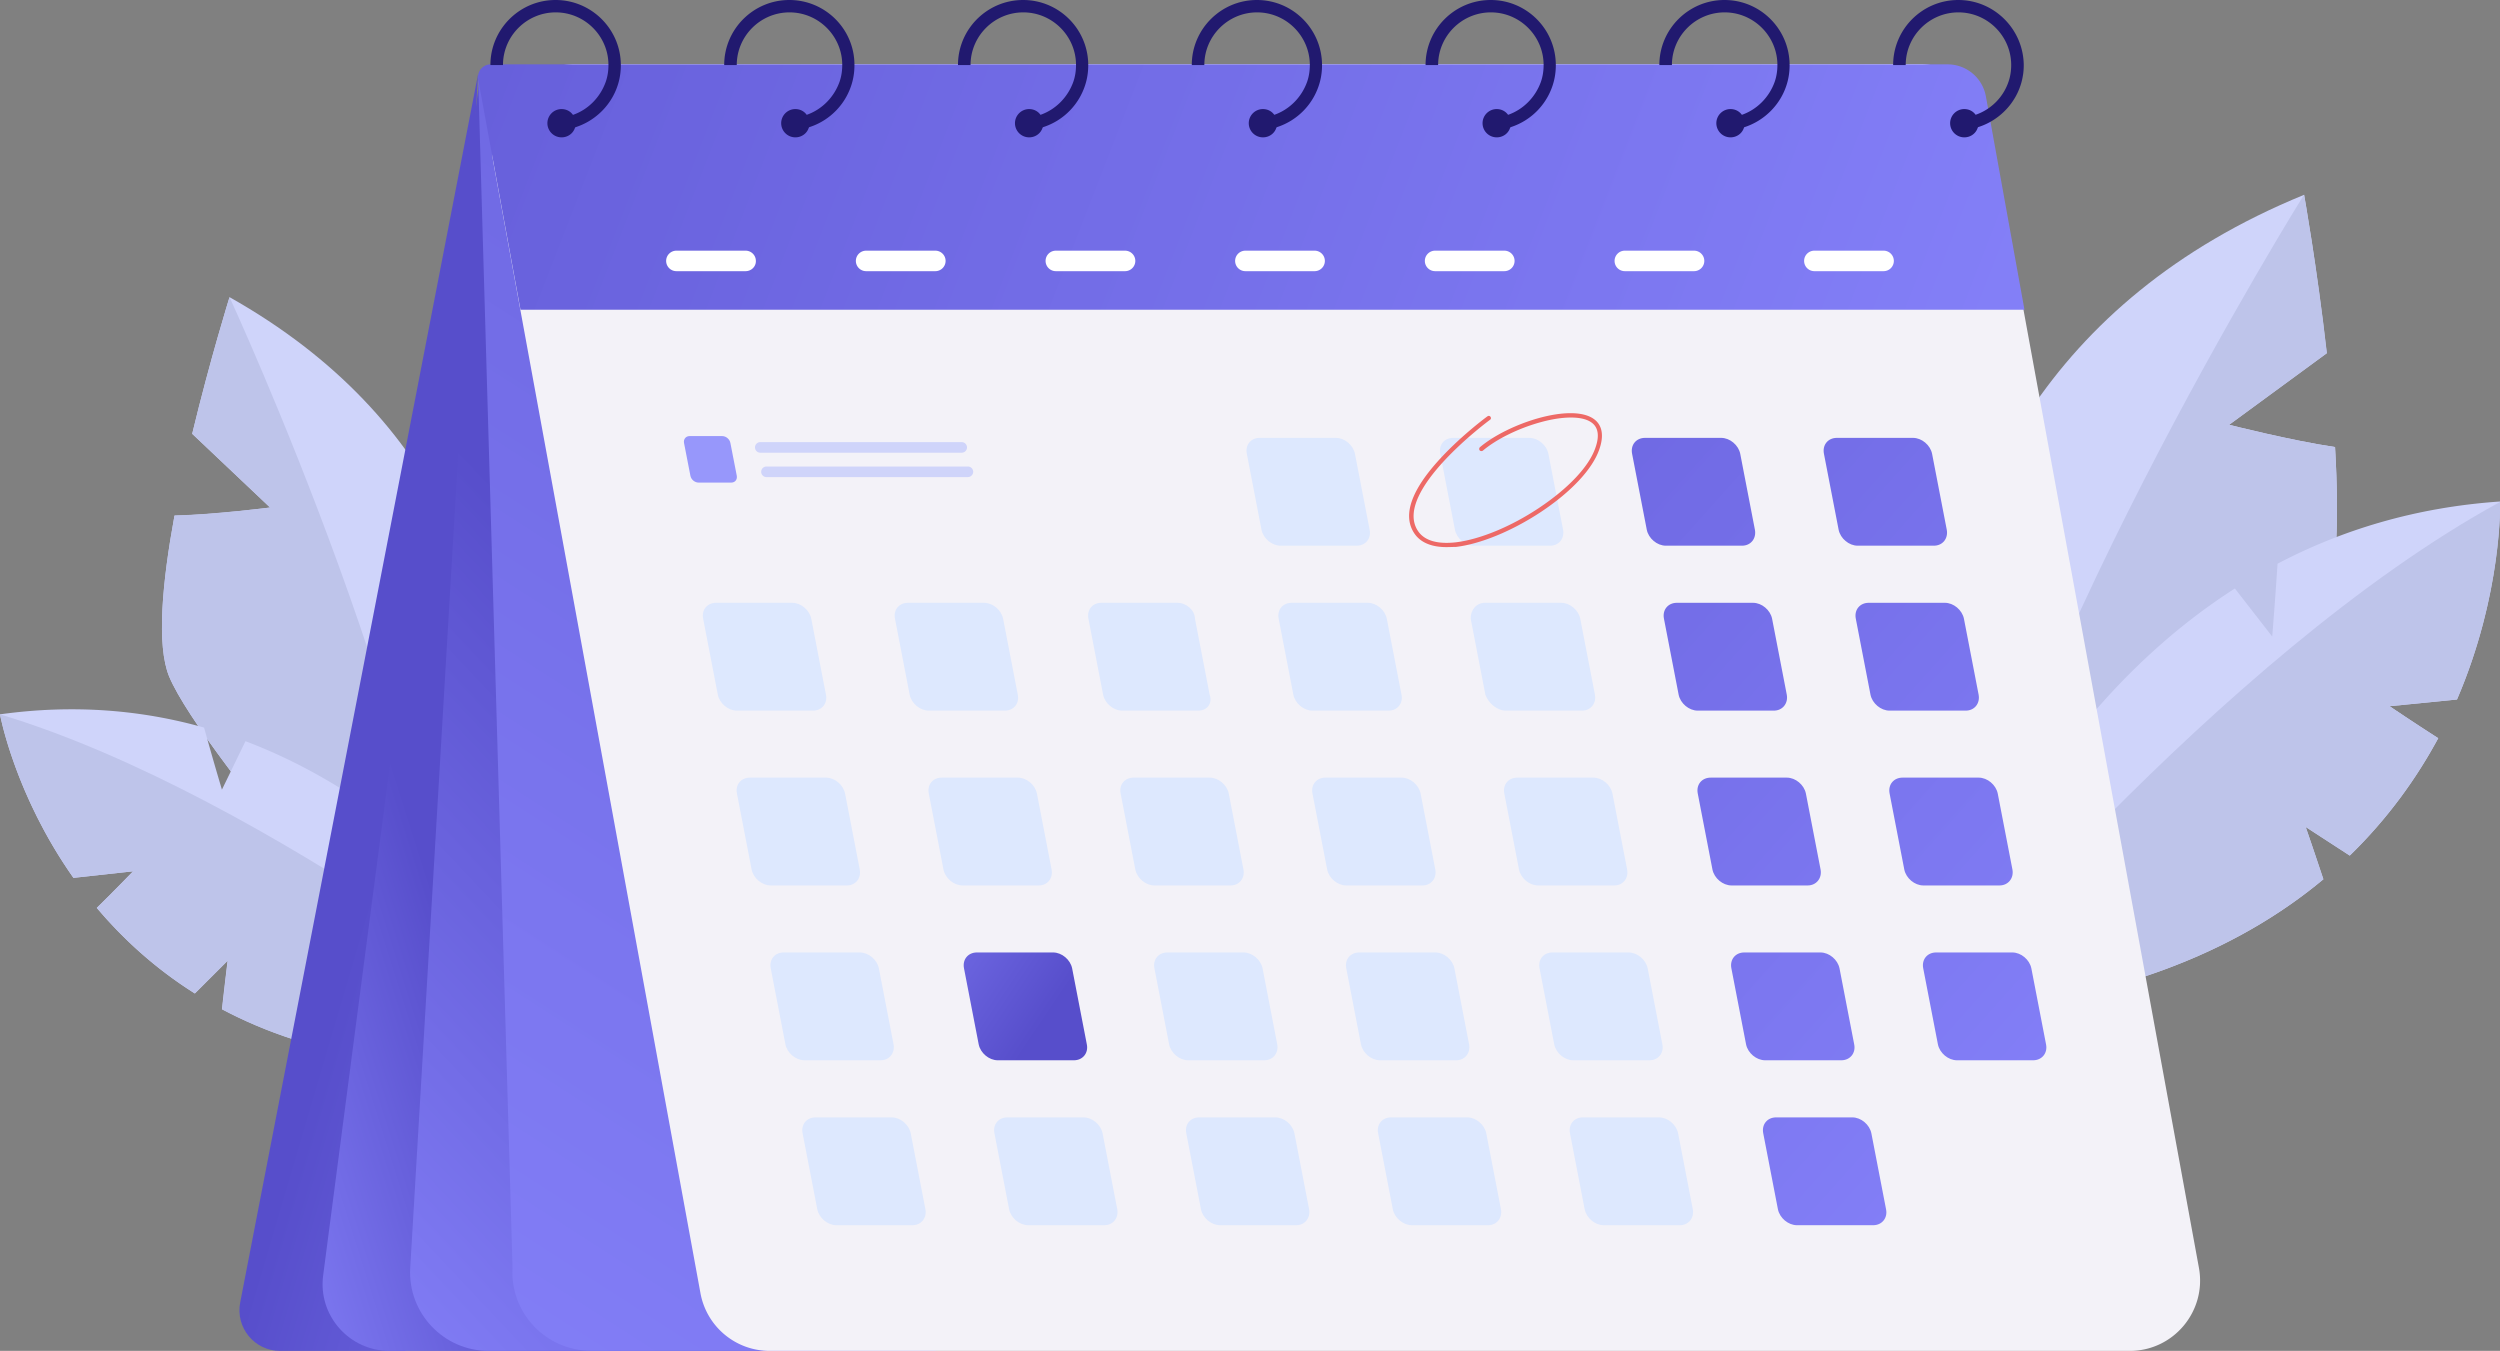 <svg viewBox="0 0 446 241" fill="none" xmlns="http://www.w3.org/2000/svg"><rect x="0" y="0" width="446" height="241" fill="#808080" stroke="none"/><g clip-path="url(#clip0)"><path d="M397.662 75.781L415.09 63.01c-1.737-15.421-4.041-28.256-4.041-28.256-23.206 9.492-38.677 23.242-48.907 38.537l5.557 24.188-11.871-13.276c-21.502 43.267-7.767 93.032-7.767 93.032s56.799-49.891 65.545-65.123c3.378-5.897 3.757-18.764 2.968-32.356-7.893-1.167-18.912-3.974-18.912-3.974z" fill="#CFD4FA"/><path d="M411.049 34.721s-55.411 88.806-62.988 142.513c0 0 56.799-49.891 65.545-65.123 3.378-5.897 3.757-18.764 2.968-32.356-7.862-1.167-18.881-3.973-18.881-3.973l17.429-12.773c-1.768-15.452-4.073-28.288-4.073-28.288z" fill="#BEC4EA"/><path d="M446 89.468c-15.187 1.04-28.353 5.14-39.687 11.101-.379 5.929-.948 12.993-.948 12.993l-6.662-8.578c-41.044 26.27-55.158 76.16-55.158 76.16 33.31-1.766 55.79-11.637 70.945-24.283a813.156 813.156 0 00-3.157-9.335l7.861 5.109c6.852-6.654 11.966-13.876 15.787-20.94-4.105-2.617-8.683-5.708-8.683-5.708l12.03-1.198c8.145-18.954 7.672-35.32 7.672-35.32z" fill="#CFD4FA"/><path d="M414.49 156.861c-1.231-3.752-3.157-9.334-3.157-9.334l7.861 5.108c6.852-6.654 11.967-13.875 15.787-20.94-4.105-2.617-8.683-5.708-8.683-5.708l12.03-1.198c8.146-18.922 7.703-35.258 7.703-35.258-50.137 27.374-102.454 91.676-102.454 91.676 33.246-1.829 55.726-11.7 70.913-24.346z" fill="#BEC4EA"/><path d="M48.18 90.54L34.288 77.39c3.22-13.371 6.662-24.378 6.662-24.378 19.323 10.88 31.415 24.693 38.709 39.231L72.144 112.9l11.903-10.344c14.113 40.366-3.441 82.562-3.441 82.562s-44.423-50.048-50.422-64.397c-2.305-5.551-1.232-16.904.947-28.73 7.072-.157 17.05-1.45 17.05-1.45z" fill="#CFD4FA"/><path d="M40.95 53.012s38.866 84.108 39.624 132.106c0 0-44.392-50.08-50.39-64.429-2.305-5.55-1.232-16.903.947-28.73 7.04-.157 17.05-1.419 17.05-1.419L34.287 77.39c3.22-13.34 6.662-24.378 6.662-24.378z" fill="#BEC4EA"/><path d="M0 127.438c13.355-1.861 25.511-.725 36.404 2.365a631.075 631.075 0 003.188 11.069l4.2-8.641c40.35 15.264 61.725 55.914 61.725 55.914-29.173 4.541-50.454.095-65.924-8.105.378-3.5 1.01-8.672 1.01-8.672l-5.841 5.866c-7.167-4.51-12.913-9.84-17.492-15.264 3.095-3.027 6.473-6.528 6.473-6.528l-10.64 1.167C2.589 141.692 0 127.438 0 127.438z" fill="#CFD4FA"/><path d="M39.624 180.072c.379-3.501 1.01-8.673 1.01-8.673l-5.872 5.835c-7.167-4.51-12.913-9.84-17.492-15.264 3.095-3.027 6.473-6.528 6.473-6.528l-10.64 1.167C2.589 141.692 0 127.438 0 127.438c48.433 14.57 105.517 60.739 105.517 60.739-29.173 4.541-50.454.094-65.893-8.105z" fill="#BEC4EA"/><path d="M58.663 203.629s12.092 1.546 19.038 12.52l-1.484 1.01s-9.282-10.155-16.765-11.984c-7.514-1.798-.79-1.546-.79-1.546z" fill="#3A49CD"/><path d="M63.998 173.576s12.25 18.574 5.273 41.186l-3.157-.852s3.062-24.913-3.347-37.433c-6.41-12.52 1.231-2.901 1.231-2.901z" fill="#3A49CD"/><path d="M85.279 13.277L42.845 232.39c-.853 4.446 2.557 8.609 7.104 8.609h22.353L85.28 13.277z" fill="url(#paint0_linear)"/><path d="M360.974 94.893s-9.251 12.425-5.304 28.445l2.21-.473s-1.137-17.439 3.82-25.89c4.989-8.484-.726-2.082-.726-2.082z" fill="#93B3F4"/><path d="M316.677 49.607s-5.841 19.71 6.41 37.812l2.557-1.577s-9.377-21.193-7.072-33.996c2.273-12.772-1.895-2.24-1.895-2.24z" fill="#fff"/><path d="M85.784 12.394l-28.132 215.14C56.705 234.661 62.294 241 69.492 241h41.266L87.488 11.606l-1.704.788z" fill="url(#paint1_linear)"/><path d="M85.784 12.394L73.186 226.178C72.713 234.22 79.122 241 87.173 241h61.536L85.784 12.394z" fill="url(#paint2_linear)"/><path d="M85.31 14.128l6.125 212.019c-.473 8.041 5.936 14.822 13.987 14.822h61.536L85.31 14.129z" fill="url(#paint3_linear)"/><path d="M379.949 241H137.311a12.55 12.55 0 01-12.345-10.281L88.026 29.045c-1.674-9.146 5.367-17.597 14.681-17.597h239.797a12.55 12.55 0 0112.345 10.28l37.445 204.482c1.389 7.695-4.515 14.79-12.345 14.79z" fill="#F3F2F8"/><path d="M92.856 55.252h268.307l-6.883-38.065a6.943 6.943 0 00-6.851-5.708H87.552a2.28 2.28 0 00-2.242 2.68l7.546 41.093z" fill="url(#paint4_linear)"/><path d="M99.108 0c-6.41 0-11.62 5.203-11.62 11.605h2.243c0-5.172 4.23-9.397 9.408-9.397 5.178 0 9.409 4.225 9.409 9.397 0 1.041-.158 2.05-.474 2.965-.978 2.775-3.125 4.982-5.872 5.929-.79.283-1.642.441-2.526.504v2.24a10.289 10.289 0 002.968-.537c3.757-1.198 6.725-4.257 7.735-8.105.253-.946.379-1.955.379-2.964C110.758 5.203 105.517 0 99.108 0z" fill="#21196F"/><path d="M102.707 22.012c0 .22-.032.473-.095.662-.284 1.073-1.263 1.83-2.431 1.83a2.532 2.532 0 01-2.526-2.523 2.532 2.532 0 012.526-2.523c.821 0 1.547.378 1.989.977.348.473.537 1.01.537 1.577zM140.816 0c-6.41 0-11.619 5.203-11.619 11.605h2.241c0-5.172 4.231-9.397 9.409-9.397 5.178 0 9.409 4.225 9.409 9.397 0 1.041-.158 2.05-.474 2.965-.978 2.775-3.157 4.982-5.904 5.929-.789.283-1.642.441-2.526.504v2.24a10.289 10.289 0 002.968-.537 11.62 11.62 0 007.736-8.105c.252-.946.378-1.955.378-2.964C152.466 5.203 147.225 0 140.816 0z" fill="#21196F"/><path d="M144.415 22.012c0 .22-.032.473-.095.662-.284 1.073-1.263 1.83-2.431 1.83a2.532 2.532 0 01-2.526-2.523 2.532 2.532 0 012.526-2.523c.821 0 1.547.378 1.989.977.348.473.537 1.01.537 1.577zM182.523 0c-6.409 0-11.619 5.203-11.619 11.605h2.242c0-5.172 4.231-9.397 9.409-9.397 5.178 0 9.408 4.225 9.408 9.397 0 1.041-.157 2.05-.473 2.965-.979 2.775-3.157 4.982-5.904 5.929-.79.283-1.642.441-2.526.504v2.24a10.289 10.289 0 002.968-.537 11.618 11.618 0 007.735-8.105c.253-.946.379-1.955.379-2.964 0-6.434-5.21-11.637-11.619-11.637z" fill="#21196F"/><path d="M186.122 22.012c0 .22-.031.473-.094.662-.284 1.073-1.263 1.83-2.431 1.83a2.531 2.531 0 01-2.526-2.523 2.531 2.531 0 012.526-2.523c.821 0 1.547.378 1.989.977.347.473.536 1.01.536 1.577zM224.232 0c-6.41 0-11.619 5.203-11.619 11.605h2.241c0-5.172 4.231-9.397 9.409-9.397 5.178 0 9.409 4.225 9.409 9.397 0 1.041-.158 2.05-.474 2.965-.978 2.775-3.157 4.982-5.904 5.929-.789.283-1.642.441-2.526.504v2.24a10.289 10.289 0 002.968-.537 11.62 11.62 0 007.736-8.105c.252-.946.379-1.955.379-2.964 0-6.434-5.21-11.637-11.619-11.637z" fill="#21196F"/><path d="M227.831 22.012c0 .22-.032.473-.095.662-.284 1.073-1.263 1.83-2.431 1.83a2.532 2.532 0 01-2.526-2.523 2.532 2.532 0 012.526-2.523c.821 0 1.547.378 1.989.977.348.473.537 1.01.537 1.577zM265.939 0c-6.409 0-11.619 5.203-11.619 11.605h2.242c0-5.172 4.231-9.397 9.409-9.397 5.178 0 9.409 4.225 9.409 9.397 0 1.041-.158 2.05-.474 2.965-.979 2.775-3.157 4.982-5.904 5.929-.79.283-1.642.441-2.526.504v2.24a10.289 10.289 0 002.968-.537 11.618 11.618 0 007.735-8.105c.253-.946.379-1.955.379-2.964 0-6.434-5.21-11.637-11.619-11.637z" fill="#21196F"/><path d="M269.539 22.012c0 .22-.032.473-.095.662-.284 1.073-1.263 1.83-2.431 1.83a2.531 2.531 0 01-2.526-2.523 2.531 2.531 0 012.526-2.523c.821 0 1.547.378 1.989.977.347.473.537 1.01.537 1.577zM307.647 0c-6.409 0-11.619 5.203-11.619 11.605h2.242c0-5.172 4.231-9.397 9.409-9.397 5.178 0 9.409 4.225 9.409 9.397 0 1.041-.158 2.05-.474 2.965-.979 2.775-3.157 4.982-5.904 5.929-.79.283-1.642.441-2.526.504v2.24a10.289 10.289 0 002.968-.537c3.757-1.198 6.725-4.257 7.735-8.105.253-.946.379-1.955.379-2.964C319.266 5.203 314.057 0 307.647 0z" fill="#21196F"/><path d="M311.246 22.012c0 .22-.031.473-.094.662-.284 1.073-1.263 1.83-2.431 1.83a2.531 2.531 0 01-2.526-2.523 2.531 2.531 0 012.526-2.523c.821 0 1.547.378 1.989.977.347.473.536 1.01.536 1.577zM349.355 0c-6.409 0-11.619 5.203-11.619 11.605h2.242c0-5.172 4.231-9.397 9.409-9.397 5.178 0 9.409 4.225 9.409 9.397 0 1.041-.158 2.05-.474 2.965a9.431 9.431 0 01-5.841 5.897c-.789.284-1.642.442-2.526.505v2.239a10.296 10.296 0 002.968-.536c3.757-1.199 6.725-4.258 7.735-8.105a11.55 11.55 0 00.379-2.965C360.974 5.203 355.765 0 349.355 0z" fill="#21196F"/><path d="M352.954 22.012c0 .22-.031.473-.094.662-.284 1.073-1.263 1.83-2.431 1.83a2.531 2.531 0 01-2.526-2.523 2.531 2.531 0 012.526-2.523c.821 0 1.547.378 1.989.977.315.473.536 1.01.536 1.577z" fill="#21196F"/><path d="M247.722 126.776h-13.577c-1.578 0-3.094-1.293-3.409-2.839l-2.621-13.56c-.316-1.577.726-2.838 2.305-2.838h13.576c1.579 0 3.094 1.293 3.41 2.838l2.621 13.56c.315 1.546-.726 2.839-2.305 2.839zm34.509 0h-13.576c-1.579 0-3.094-1.293-3.663-2.839l-2.62-13.56c-.032-1.577 1.01-2.838 2.557-2.838h13.577c1.578 0 3.094 1.293 3.409 2.838l2.621 13.56c.284 1.546-.758 2.839-2.305 2.839z" fill="#DDE8FE"/><path d="M316.456 126.776H302.88c-1.579 0-3.094-1.293-3.41-2.839l-2.621-13.56c-.315-1.577.727-2.838 2.305-2.838h13.577c1.578 0 3.094 1.293 3.41 2.838l2.62 13.56c.284 1.546-.758 2.839-2.305 2.839z" fill="url(#paint5_linear)"/><path d="M145.047 126.776H131.47c-1.578 0-3.094-1.293-3.41-2.839l-2.62-13.56c-.316-1.577.726-2.838 2.305-2.838h13.576c1.579 0 3.094 1.293 3.41 2.838l2.62 13.56c.316 1.546-.726 2.839-2.304 2.839z" fill="#DDE8FE"/><path d="M130.46 86.094h-5.841c-.663 0-1.326-.536-1.453-1.23l-1.136-5.834c-.126-.663.316-1.23.979-1.23h5.841c.663 0 1.326.536 1.452 1.23l1.137 5.834c.126.694-.316 1.23-.979 1.23z" fill="#9797FB"/><path d="M179.272 126.776h-13.577c-1.578 0-3.094-1.293-3.41-2.839l-2.62-13.56c-.316-1.577.726-2.838 2.305-2.838h13.576c1.579 0 3.094 1.293 3.41 2.838l2.62 13.56c.316 1.546-.726 2.839-2.304 2.839zm34.509 0h-13.576c-1.579 0-3.095-1.293-3.41-2.839l-2.621-13.56c-.316-1.577.726-2.838 2.305-2.838h13.576c1.579 0 3.095 1.293 3.126 2.838l2.621 13.56c.568 1.546-.474 2.839-2.021 2.839z" fill="#DDE8FE"/><path d="M350.682 126.776h-13.577c-1.578 0-3.094-1.293-3.409-2.839l-2.621-13.56c-.316-1.577.726-2.838 2.305-2.838h13.576c1.579 0 3.094 1.293 3.41 2.838l2.621 13.56c.284 1.546-.726 2.839-2.305 2.839z" fill="url(#paint6_linear)"/><path d="M242.039 97.352h-13.577c-1.578 0-3.094-1.293-3.41-2.838l-2.62-13.56c-.316-1.577.726-2.839 2.305-2.839h13.576c1.579 0 3.094 1.293 3.41 2.838l2.621 13.561c.315 1.545-.727 2.838-2.305 2.838zm34.509 0h-13.576c-1.579 0-3.095-1.293-3.41-2.838l-2.621-13.56c-.316-1.577.726-2.839 2.305-2.839h13.576c1.579 0 3.095 1.293 3.41 2.838l2.621 13.561c.284 1.545-.726 2.838-2.305 2.838z" fill="#DDE8FE"/><path d="M310.773 97.352h-13.576c-1.579 0-3.094-1.293-3.41-2.838l-2.621-13.56c-.315-1.577.726-2.839 2.305-2.839h13.576c1.579 0 3.095 1.293 3.41 2.838l2.621 13.561c.284 1.545-.726 2.838-2.305 2.838z" fill="url(#paint7_linear)"/><path d="M344.998 97.352h-13.576c-1.579 0-3.094-1.293-3.41-2.838l-2.621-13.56c-.315-1.577.727-2.839 2.305-2.839h13.577c1.578 0 3.094 1.293 3.41 2.838l2.62 13.561c.284 1.545-.726 2.838-2.305 2.838z" fill="url(#paint8_linear)"/><path d="M253.752 157.965h-13.576c-1.579 0-3.094-1.293-3.41-2.839l-2.621-13.56c-.315-1.577.726-2.838 2.305-2.838h13.577c1.578 0 3.094 1.293 3.409 2.838l2.621 13.56c.284 1.546-.726 2.839-2.305 2.839zm34.225 0h-13.576c-1.579 0-3.094-1.293-3.41-2.839l-2.621-13.56c-.315-1.577.727-2.838 2.305-2.838h13.577c1.578 0 3.094 1.293 3.409 2.838l2.621 13.56c.284 1.546-.726 2.839-2.305 2.839z" fill="#DDE8FE"/><path d="M322.487 157.965h-13.576c-1.579 0-3.095-1.293-3.41-2.839l-2.621-13.56c-.316-1.577.726-2.838 2.305-2.838h13.576c1.579 0 3.095 1.293 3.41 2.838l2.621 13.56c.284 1.546-.758 2.839-2.305 2.839z" fill="url(#paint9_linear)"/><path d="M151.077 157.965H137.5c-1.578 0-3.094-1.293-3.409-2.839l-2.621-13.56c-.316-1.577.726-2.838 2.305-2.838h13.576c1.579 0 3.094 1.293 3.41 2.838l2.621 13.56c.284 1.546-.727 2.839-2.305 2.839zm34.225 0h-13.576c-1.579 0-3.094-1.293-3.41-2.839l-2.62-13.56c-.316-1.577.726-2.838 2.304-2.838h13.577c1.578 0 3.094 1.293 3.41 2.838l2.62 13.56c.284 1.546-.726 2.839-2.305 2.839zm34.226 0h-13.577c-1.579 0-3.094-1.293-3.41-2.839l-2.62-13.56c-.316-1.577.726-2.838 2.305-2.838h13.576c1.579 0 3.094 1.293 3.41 2.838l2.62 13.56c.285 1.546-.726 2.839-2.304 2.839z" fill="#DDE8FE"/><path d="M356.712 157.965h-13.576c-1.579 0-3.094-1.293-3.41-2.839l-2.621-13.56c-.315-1.577.726-2.838 2.305-2.838h13.577c1.578 0 3.094 1.293 3.409 2.838l2.621 13.56c.284 1.546-.758 2.839-2.305 2.839z" fill="url(#paint10_linear)"/><path d="M259.783 189.154h-13.577c-1.578 0-3.094-1.293-3.409-2.838l-2.621-13.561c-.316-1.577.726-2.838 2.305-2.838h13.576c1.579 0 3.094 1.293 3.41 2.838l2.621 13.561c.284 1.545-.758 2.838-2.305 2.838zm34.477 0h-13.576c-1.579 0-3.094-1.293-3.41-2.838l-2.62-13.561c-.316-1.577.726-2.838 2.304-2.838h13.577c1.579 0 3.094 1.293 3.41 2.838l2.62 13.561c.316 1.545-.726 2.838-2.305 2.838z" fill="#DDE8FE"/><path d="M328.486 189.154h-13.577c-1.578 0-3.094-1.293-3.41-2.838l-2.62-13.561c-.316-1.577.726-2.838 2.305-2.838h13.576c1.579 0 3.094 1.293 3.41 2.838l2.62 13.561c.316 1.545-.726 2.838-2.304 2.838z" fill="url(#paint11_linear)"/><path d="M157.108 189.154h-13.577c-1.578 0-3.094-1.293-3.41-2.838l-2.62-13.561c-.316-1.577.726-2.838 2.305-2.838h13.576c1.579 0 3.094 1.293 3.41 2.838l2.62 13.561c.285 1.545-.757 2.838-2.304 2.838z" fill="#DDE8FE"/><path d="M191.585 189.154h-13.576c-1.579 0-3.094-1.293-3.41-2.838l-2.621-13.561c-.315-1.577.726-2.838 2.305-2.838h13.577c1.578 0 3.094 1.293 3.409 2.838l2.621 13.561c.316 1.545-.726 2.838-2.305 2.838z" fill="url(#paint12_linear)"/><path d="M225.558 189.154h-13.577c-1.578 0-3.094-1.293-3.409-2.838l-2.621-13.561c-.316-1.577.726-2.838 2.305-2.838h13.576c1.579 0 3.094 1.293 3.41 2.838l2.621 13.561c.284 1.545-.758 2.838-2.305 2.838z" fill="#DDE8FE"/><path d="M362.711 189.154h-13.577c-1.578 0-3.094-1.293-3.41-2.838l-2.62-13.561c-.316-1.577.726-2.838 2.305-2.838h13.576c1.579 0 3.094 1.293 3.41 2.838l2.621 13.561c.315 1.545-.727 2.838-2.305 2.838z" fill="url(#paint13_linear)"/><path d="M265.466 218.578H251.89c-1.579 0-3.095-1.293-3.41-2.839l-2.621-13.56c-.316-1.577.726-2.839 2.305-2.839h13.576c1.579 0 3.095 1.293 3.41 2.839l2.621 13.56c.284 1.546-.758 2.839-2.305 2.839zm34.225 0h-13.576c-1.579 0-3.094-1.293-3.41-2.839l-2.621-13.56c-.315-1.577.726-2.839 2.305-2.839h13.576c1.579 0 3.095 1.293 3.41 2.839l2.621 13.56c.284 1.546-.758 2.839-2.305 2.839z" fill="#DDE8FE"/><path d="M334.169 218.578h-13.577c-1.578 0-3.094-1.293-3.41-2.839l-2.62-13.56c-.316-1.577.726-2.839 2.305-2.839h13.576c1.579 0 3.094 1.293 3.41 2.839l2.62 13.56c.316 1.546-.726 2.839-2.304 2.839z" fill="url(#paint14_linear)"/><path d="M162.791 218.578h-13.577c-1.578 0-3.094-1.293-3.41-2.839l-2.62-13.56c-.316-1.577.726-2.839 2.305-2.839h13.576c1.579 0 3.094 1.293 3.41 2.839l2.621 13.56c.284 1.546-.758 2.839-2.305 2.839zm34.225 0h-13.577c-1.578 0-3.094-1.293-3.409-2.839l-2.621-13.56c-.316-1.577.726-2.839 2.305-2.839h13.576c1.579 0 3.094 1.293 3.41 2.839l2.621 13.56c.284 1.546-.758 2.839-2.305 2.839zm34.225 0h-13.576c-1.579 0-3.095-1.293-3.41-2.839l-2.621-13.56c-.316-1.577.726-2.839 2.305-2.839h13.576c1.579 0 3.094 1.293 3.41 2.839l2.621 13.56c.284 1.546-.758 2.839-2.305 2.839z" fill="#DDE8FE"/><path d="M171.568 80.764h-35.93a.95.95 0 01-.948-.946.95.95 0 01.948-.946h35.93a.95.95 0 01.947.946.95.95 0 01-.947.946zm1.105 4.352h-35.93a.95.95 0 01-.948-.946.95.95 0 01.948-.946h35.93a.95.95 0 01.947.946.97.97 0 01-.947.946z" fill="#CFD4FA"/><path d="M133.017 48.377h-12.345c-1.01 0-1.831-.82-1.831-1.83 0-1.008.821-1.828 1.831-1.828h12.345c1.01 0 1.831.82 1.831 1.829.032 1.009-.821 1.829-1.831 1.829zm33.846 0h-12.345c-1.01 0-1.831-.82-1.831-1.83 0-1.008.821-1.828 1.831-1.828h12.345c1.011 0 1.832.82 1.832 1.829s-.821 1.829-1.832 1.829zm33.846 0h-12.345c-1.01 0-1.831-.82-1.831-1.83 0-1.008.821-1.828 1.831-1.828h12.345c1.011 0 1.832.82 1.832 1.829s-.821 1.829-1.832 1.829zm33.815 0h-12.345c-1.01 0-1.831-.82-1.831-1.83 0-1.008.821-1.828 1.831-1.828h12.345c1.011 0 1.832.82 1.832 1.829s-.821 1.829-1.832 1.829zm33.846 0h-12.345c-1.01 0-1.831-.82-1.831-1.83 0-1.008.821-1.828 1.831-1.828h12.345a1.83 1.83 0 011.831 1.829 1.83 1.83 0 01-1.831 1.829zm33.847 0h-12.345a1.83 1.83 0 01-1.831-1.83 1.83 1.83 0 011.831-1.828h12.345c1.01 0 1.831.82 1.831 1.829s-.821 1.829-1.831 1.829zm33.814 0h-12.345c-1.01 0-1.831-.82-1.831-1.83 0-1.008.821-1.828 1.831-1.828h12.345a1.83 1.83 0 011.831 1.829 1.83 1.83 0 01-1.831 1.829z" fill="#fff"/><path d="M258.046 97.605c-2.715 0-4.704-.852-5.778-2.523-2.084-3.217-.473-7.726 4.768-13.371 3.82-4.132 8.272-7.412 8.335-7.443.19-.126.411-.095.537.095.126.189.095.41-.095.536-.189.126-17.365 12.835-12.882 19.773 1.421 2.207 4.452 2.334 6.757 2.081 4.262-.504 9.819-2.775 14.839-6.118 5.21-3.469 8.904-7.348 10.072-10.69.789-2.176.537-3.753-.726-4.605-1.61-1.135-5.02-1.135-9.093 0-3.884 1.072-7.799 2.996-10.23 5.046a.434.434 0 01-.568-.031.434.434 0 01.031-.568c2.495-2.113 6.536-4.1 10.514-5.204 4.357-1.198 7.894-1.166 9.756.127 1.105.756 2.147 2.333 1.011 5.518-1.232 3.5-5.02 7.538-10.388 11.101-5.146 3.406-10.829 5.74-15.186 6.244-.537 0-1.137.032-1.674.032z" fill="#ED6966"/></g><defs><linearGradient id="paint0_linear" x1="166.279" y1="156.284" x2="74.465" y2="129.249" gradientUnits="userSpaceOnUse"><stop stop-color="#8581F9"/><stop offset="1" stop-color="#574ECB"/></linearGradient><linearGradient id="paint1_linear" x1="18.639" y1="151.693" x2="69.945" y2="135.472" gradientUnits="userSpaceOnUse"><stop stop-color="#8581F9"/><stop offset="1" stop-color="#574ECB"/></linearGradient><linearGradient id="paint2_linear" x1="28.508" y1="210.239" x2="122.262" y2="121.779" gradientUnits="userSpaceOnUse"><stop stop-color="#8581F9"/><stop offset="1" stop-color="#574ECB"/></linearGradient><linearGradient id="paint3_linear" x1="47.078" y1="250.152" x2="298.522" y2="-140.615" gradientUnits="userSpaceOnUse"><stop stop-color="#8581F9"/><stop offset="1" stop-color="#574ECB"/></linearGradient><linearGradient id="paint4_linear" x1="362.598" y1="88.317" x2="-44.438" y2="-69.822" gradientUnits="userSpaceOnUse"><stop stop-color="#8581F9"/><stop offset="1" stop-color="#574ECB"/></linearGradient><linearGradient id="paint5_linear" x1="388.913" y1="189.438" x2="150.805" y2="-23.287" gradientUnits="userSpaceOnUse"><stop stop-color="#8581F9"/><stop offset="1" stop-color="#574ECB"/></linearGradient><linearGradient id="paint6_linear" x1="404.085" y1="172.455" x2="165.977" y2="-40.269" gradientUnits="userSpaceOnUse"><stop stop-color="#8581F9"/><stop offset="1" stop-color="#574ECB"/></linearGradient><linearGradient id="paint7_linear" x1="401.027" y1="175.877" x2="162.919" y2="-36.846" gradientUnits="userSpaceOnUse"><stop stop-color="#8581F9"/><stop offset="1" stop-color="#574ECB"/></linearGradient><linearGradient id="paint8_linear" x1="416.2" y1="158.894" x2="178.092" y2="-53.83" gradientUnits="userSpaceOnUse"><stop stop-color="#8581F9"/><stop offset="1" stop-color="#574ECB"/></linearGradient><linearGradient id="paint9_linear" x1="376.072" y1="203.811" x2="137.963" y2="-8.913" gradientUnits="userSpaceOnUse"><stop stop-color="#8581F9"/><stop offset="1" stop-color="#574ECB"/></linearGradient><linearGradient id="paint10_linear" x1="391.244" y1="186.828" x2="153.136" y2="-25.897" gradientUnits="userSpaceOnUse"><stop stop-color="#8581F9"/><stop offset="1" stop-color="#574ECB"/></linearGradient><linearGradient id="paint11_linear" x1="363.231" y1="218.184" x2="125.122" y2="5.46" gradientUnits="userSpaceOnUse"><stop stop-color="#8581F9"/><stop offset="1" stop-color="#574ECB"/></linearGradient><linearGradient id="paint12_linear" x1="151.369" y1="158.29" x2="186.455" y2="181.933" gradientUnits="userSpaceOnUse"><stop stop-color="#8581F9"/><stop offset="1" stop-color="#574ECB"/></linearGradient><linearGradient id="paint13_linear" x1="378.403" y1="201.201" x2="140.295" y2="-11.523" gradientUnits="userSpaceOnUse"><stop stop-color="#8581F9"/><stop offset="1" stop-color="#574ECB"/></linearGradient><linearGradient id="paint14_linear" x1="351.116" y1="231.745" x2="113.007" y2="19.021" gradientUnits="userSpaceOnUse"><stop stop-color="#8581F9"/><stop offset="1" stop-color="#574ECB"/></linearGradient><clipPath id="clip0"><path fill="#fff" d="M0 0h446v241H0z"/></clipPath></defs></svg>